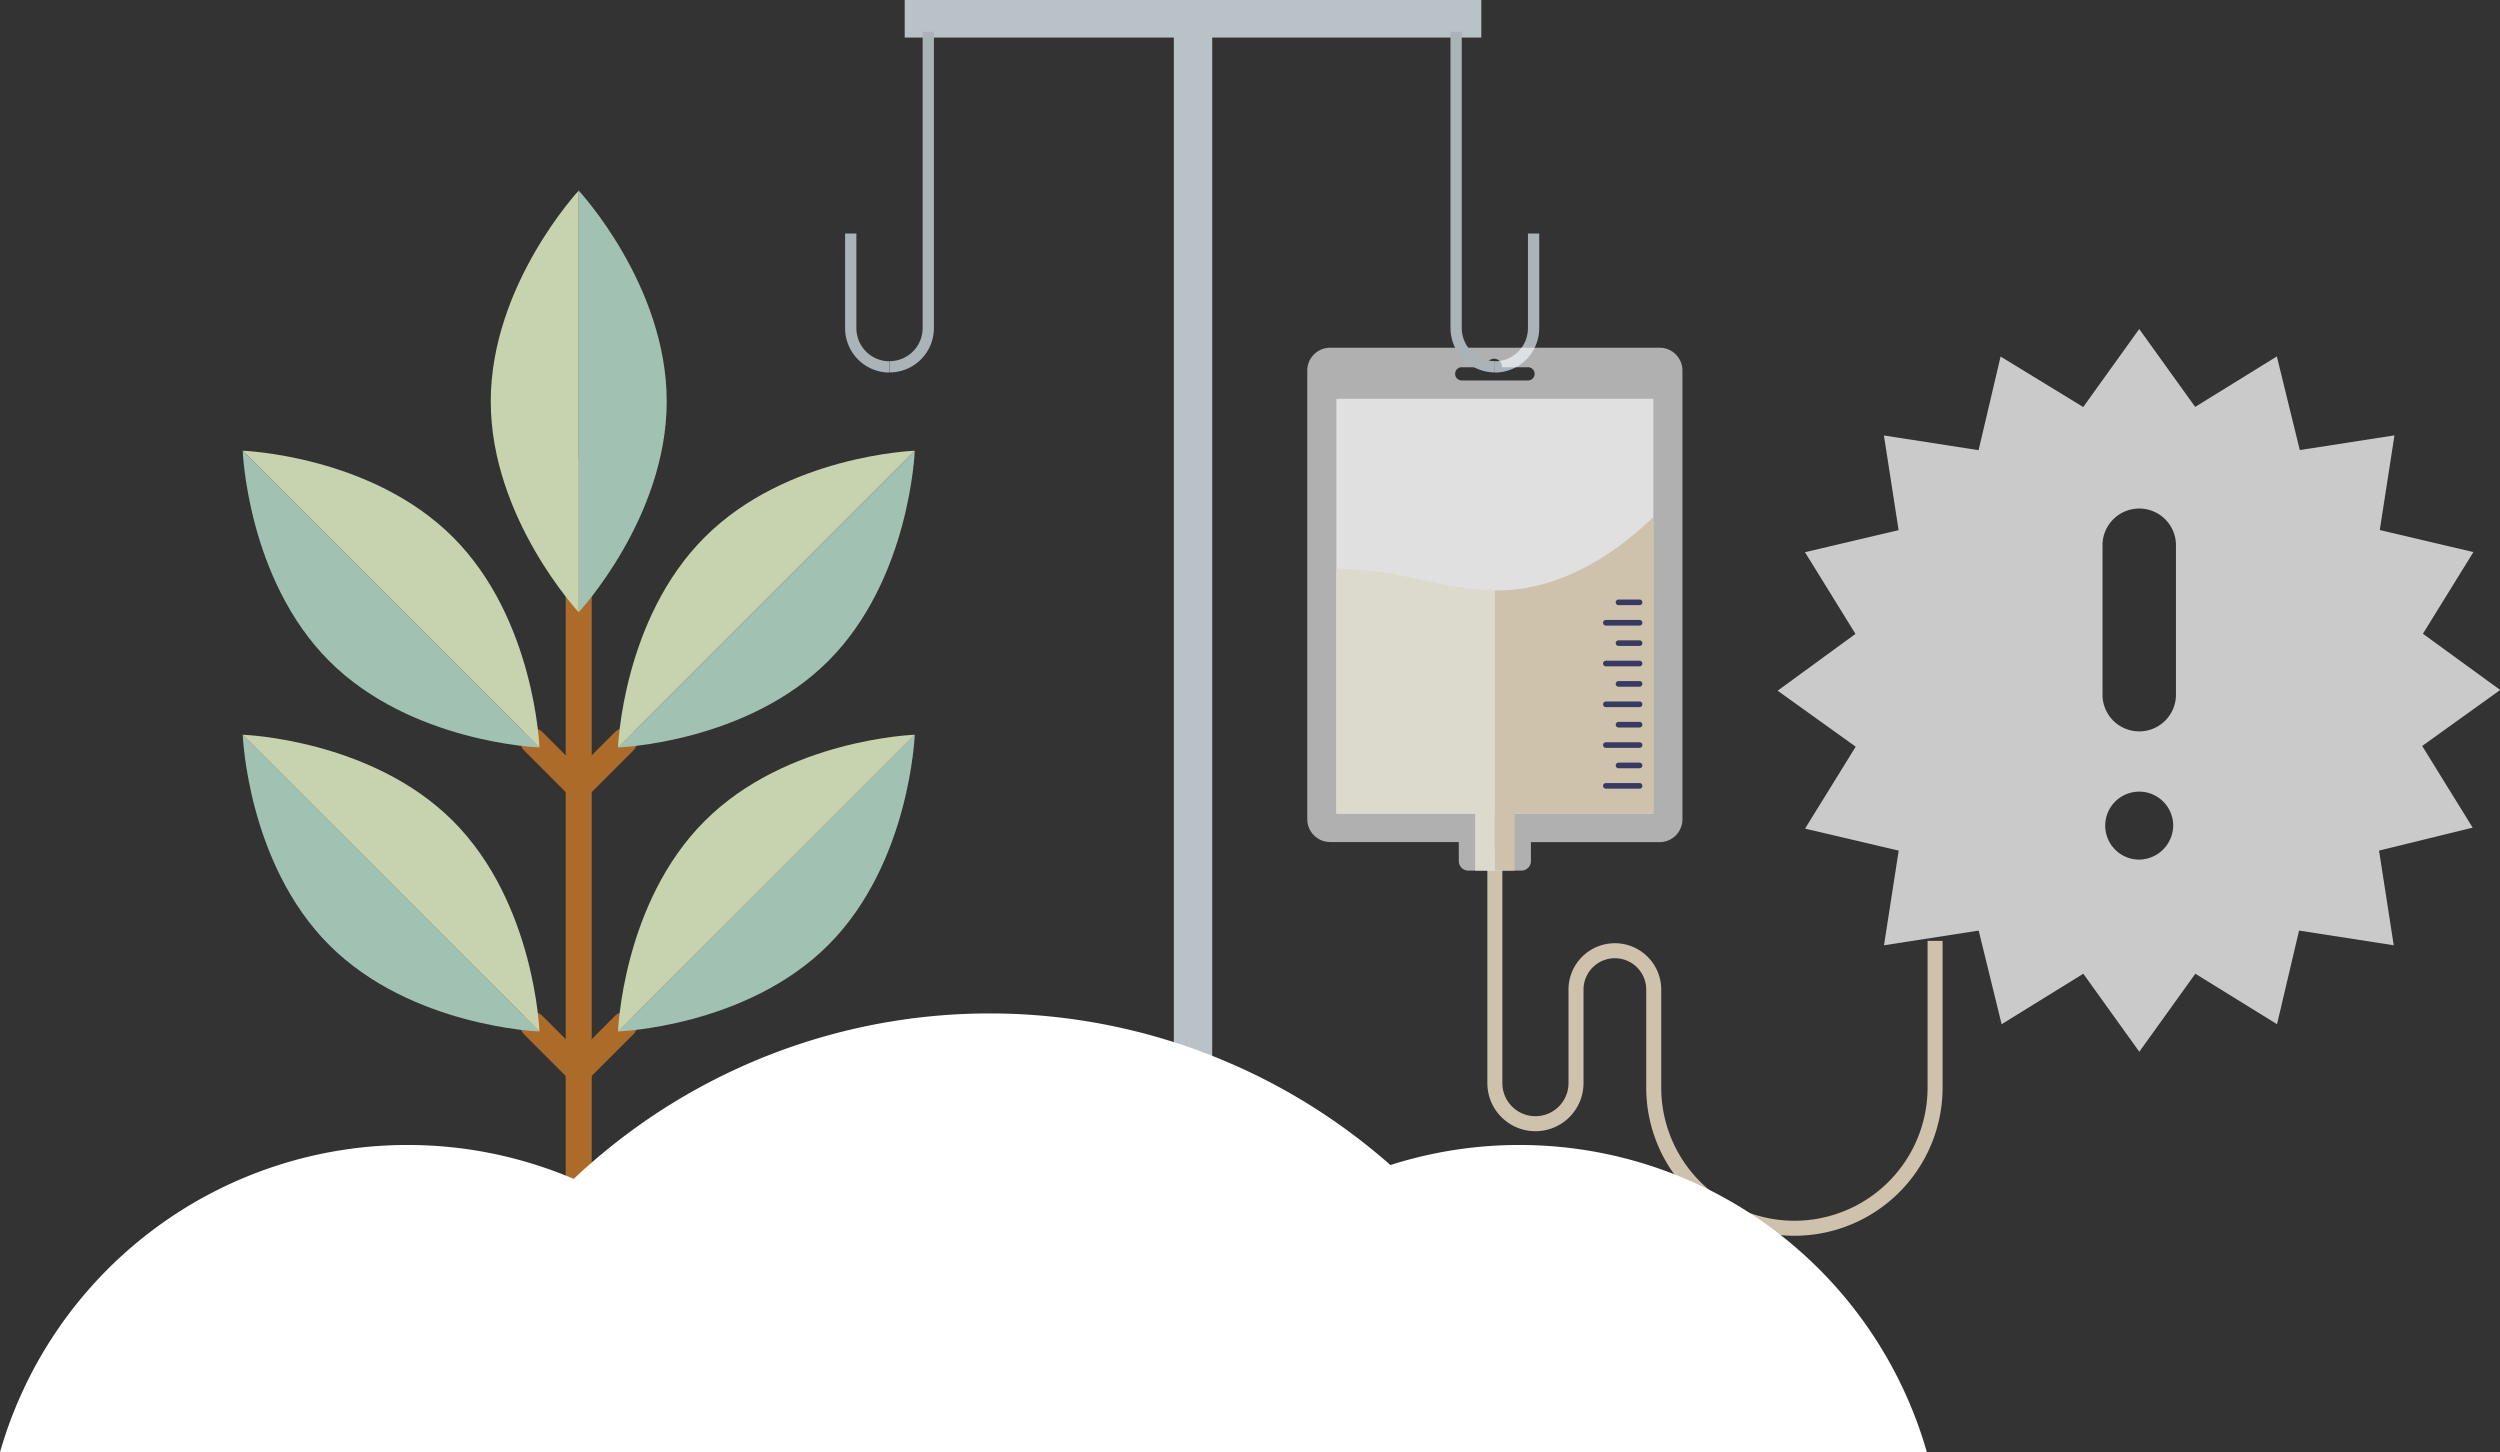 <svg id="Ebene_1" data-name="Ebene 1" xmlns="http://www.w3.org/2000/svg" viewBox="0 0 554.55 322.13"><rect x="0" y="0" width="554.55" height="322.13" fill="#333333" stroke="none"/><defs><style>.cls-1,.cls-12,.cls-8{fill:#fff;}.cls-1{opacity:0.74;isolation:isolate;}.cls-11,.cls-2,.cls-6,.cls-7{fill:none;}.cls-2{stroke:#ad6b29;stroke-width:5.77px;}.cls-11,.cls-2{stroke-linecap:round;stroke-linejoin:round;}.cls-3{fill:#a1c2b2;}.cls-4{fill:#c7d2af;}.cls-5{fill:#b9c2c7;}.cls-6{stroke:#aab3b8;stroke-width:2.5px;}.cls-6,.cls-7{stroke-miterlimit:10;}.cls-7{stroke:#cec2ac;stroke-width:3.33px;}.cls-8{opacity:0.61;}.cls-9{fill:#dcd9cd;}.cls-10{fill:#cec2ac;}.cls-11{stroke:#383b61;stroke-width:1.25px;}</style></defs><path id="Pfad_222" data-name="Pfad 222" class="cls-1" d="M693.13,273.78l11.2-18.12-20.77-4.89,3.26-21-21,3.26-5.09-20.77-18.12,11.2L630.2,206.18l-12.42,17.31-18.33-11.2-4.88,20.77-21-3.26,3.26,21-20.77,4.89,11.2,18.12L550,286.41l17.31,12.42L556.08,317l20.77,4.88-3.26,21,21-3.26,5.09,20.77,18.12-11.2,12.42,17.31,12.43-17.31,18.12,11.2,4.89-20.77,21,3.26-3.26-21,20.77-5.09-11.2-18.12,17.31-12.42Zm-62.93,50.1a7.54,7.54,0,1,1,7.54-7.53A7.65,7.65,0,0,1,630.2,323.88ZM638.35,287a8.15,8.15,0,1,1-16.29,0V254.44a8.15,8.15,0,1,1,16.29,0Z" transform="translate(-155.68 -133.2)"/><line class="cls-2" x1="128.37" y1="276.73" x2="128.37" y2="104.45"/><path class="cls-3" d="M284.05,175.48V269s19.52-20.94,19.52-46.77S284.05,175.48,284.05,175.48Z" transform="translate(-155.68 -133.2)"/><path class="cls-4" d="M264.54,222.24c0,25.83,19.51,46.77,19.51,46.77V175.48S264.54,196.41,264.54,222.24Z" transform="translate(-155.68 -133.2)"/><line class="cls-2" x1="128.37" y1="174.51" x2="138.46" y2="164.42"/><path class="cls-3" d="M358.59,233.18,292.77,299s28.47-1,46.64-19.18S358.59,233.18,358.59,233.18Z" transform="translate(-155.68 -133.2)"/><path class="cls-4" d="M312,252.36C293.77,270.53,292.77,299,292.77,299l65.82-65.82S330.13,234.18,312,252.36Z" transform="translate(-155.68 -133.2)"/><line class="cls-2" x1="128.37" y1="174.51" x2="118.28" y2="164.42"/><path class="cls-3" d="M209.52,233.18,275.34,299s-28.47-1-46.64-19.18S209.52,233.18,209.52,233.18Z" transform="translate(-155.68 -133.2)"/><path class="cls-4" d="M256.16,252.36C274.34,270.53,275.34,299,275.34,299l-65.82-65.82S238,234.18,256.16,252.36Z" transform="translate(-155.68 -133.2)"/><line class="cls-2" x1="128.37" y1="237.47" x2="138.46" y2="227.38"/><path class="cls-3" d="M358.59,296.13,292.77,362s28.47-1,46.64-19.18S358.59,296.13,358.59,296.13Z" transform="translate(-155.68 -133.2)"/><path class="cls-4" d="M312,315.31C293.77,333.49,292.77,362,292.77,362l65.82-65.82S330.13,297.14,312,315.31Z" transform="translate(-155.68 -133.2)"/><line class="cls-2" x1="128.37" y1="237.47" x2="118.28" y2="227.38"/><path class="cls-3" d="M209.52,296.13,275.34,362s-28.47-1-46.64-19.18S209.52,296.13,209.52,296.13Z" transform="translate(-155.68 -133.2)"/><path class="cls-4" d="M256.16,315.31C274.34,333.49,275.34,362,275.34,362l-65.82-65.82S238,297.14,256.16,315.31Z" transform="translate(-155.68 -133.2)"/><rect class="cls-5" x="260.38" y="2.44" width="8.51" height="317.64"/><rect class="cls-5" x="200.68" width="127.9" height="8.33"/><path class="cls-6" d="M344.39,185v21a8.6,8.6,0,0,0,8.59,8.59" transform="translate(-155.68 -133.2)"/><path class="cls-6" d="M353,214.56h0a8.59,8.59,0,0,0,8.59-8.59V140.24" transform="translate(-155.68 -133.2)"/><path class="cls-6" d="M495.86,185v21a8.59,8.59,0,0,1-8.59,8.59" transform="translate(-155.68 -133.2)"/><path class="cls-7" d="M487.27,321.77v51.69a9,9,0,0,0,9,9h0a9,9,0,0,0,9-9V352.71a8.62,8.62,0,0,1,8.62-8.62h0a8.62,8.62,0,0,1,8.62,8.62v21.74a31.2,31.2,0,0,0,31.2,31.2h0a31.2,31.2,0,0,0,31.21-31.2V341.91" transform="translate(-155.68 -133.2)"/><path class="cls-8" d="M523.82,210.33h-73.1a5.07,5.07,0,0,0-5.06,5.06v99.53a5.07,5.07,0,0,0,5.06,5.06h28.55v4.22a2.12,2.12,0,0,0,2.12,2.12h11.76a2.12,2.12,0,0,0,2.12-2.12V320h28.55a5.06,5.06,0,0,0,5.06-5.06V215.39A5.06,5.06,0,0,0,523.82,210.33Zm-29.32,7.26H480.05a1.47,1.47,0,1,1,0-2.93h5.3a1.75,1.75,0,1,1,3.49,0h5.66a1.47,1.47,0,1,1,0,2.93Z" transform="translate(-155.68 -133.2)"/><rect class="cls-8" x="296.44" y="88.46" width="70.3" height="92.02"/><path class="cls-9" d="M465.88,260.79a60.23,60.23,0,0,0-13.76-1.31v54.21H482.9v12.63h4.37V264.17C480.08,264.08,473,262.16,465.88,260.79Z" transform="translate(-155.68 -133.2)"/><path class="cls-10" d="M516.07,253.38c-7.52,5.79-16.45,10.13-25.93,10.72-1,.06-1.91.08-2.87.07v62.15h4.38V313.69h30.77V247.91A82.76,82.76,0,0,1,516.07,253.38Z" transform="translate(-155.68 -133.2)"/><line class="cls-11" x1="356.21" y1="174.32" x2="363.69" y2="174.32"/><line class="cls-11" x1="359.02" y1="169.79" x2="363.69" y2="169.79"/><line class="cls-11" x1="356.21" y1="165.27" x2="363.69" y2="165.27"/><line class="cls-11" x1="359.02" y1="160.75" x2="363.69" y2="160.75"/><line class="cls-11" x1="356.21" y1="156.23" x2="363.69" y2="156.23"/><line class="cls-11" x1="359.02" y1="151.7" x2="363.69" y2="151.7"/><line class="cls-11" x1="356.21" y1="147.18" x2="363.69" y2="147.18"/><line class="cls-11" x1="359.02" y1="142.66" x2="363.69" y2="142.66"/><line class="cls-11" x1="356.21" y1="138.14" x2="363.69" y2="138.14"/><line class="cls-11" x1="359.02" y1="133.61" x2="363.69" y2="133.61"/><path class="cls-6" d="M487.27,214.56h0a8.6,8.6,0,0,1-8.59-8.59V140.24" transform="translate(-155.68 -133.2)"/><path class="cls-12" d="M246.08,387.18a94,94,0,0,0-90.4,68.15h180.8A94,94,0,0,0,246.08,387.18Z" transform="translate(-155.68 -133.2)"/><path class="cls-12" d="M492.7,387.18a94,94,0,0,0-90.4,68.15H583.1A94,94,0,0,0,492.7,387.18Z" transform="translate(-155.68 -133.2)"/><path class="cls-12" d="M375.2,358a134.32,134.32,0,0,0-129.12,97.34H504.33A134.33,134.33,0,0,0,375.2,358Z" transform="translate(-155.68 -133.2)"/></svg>